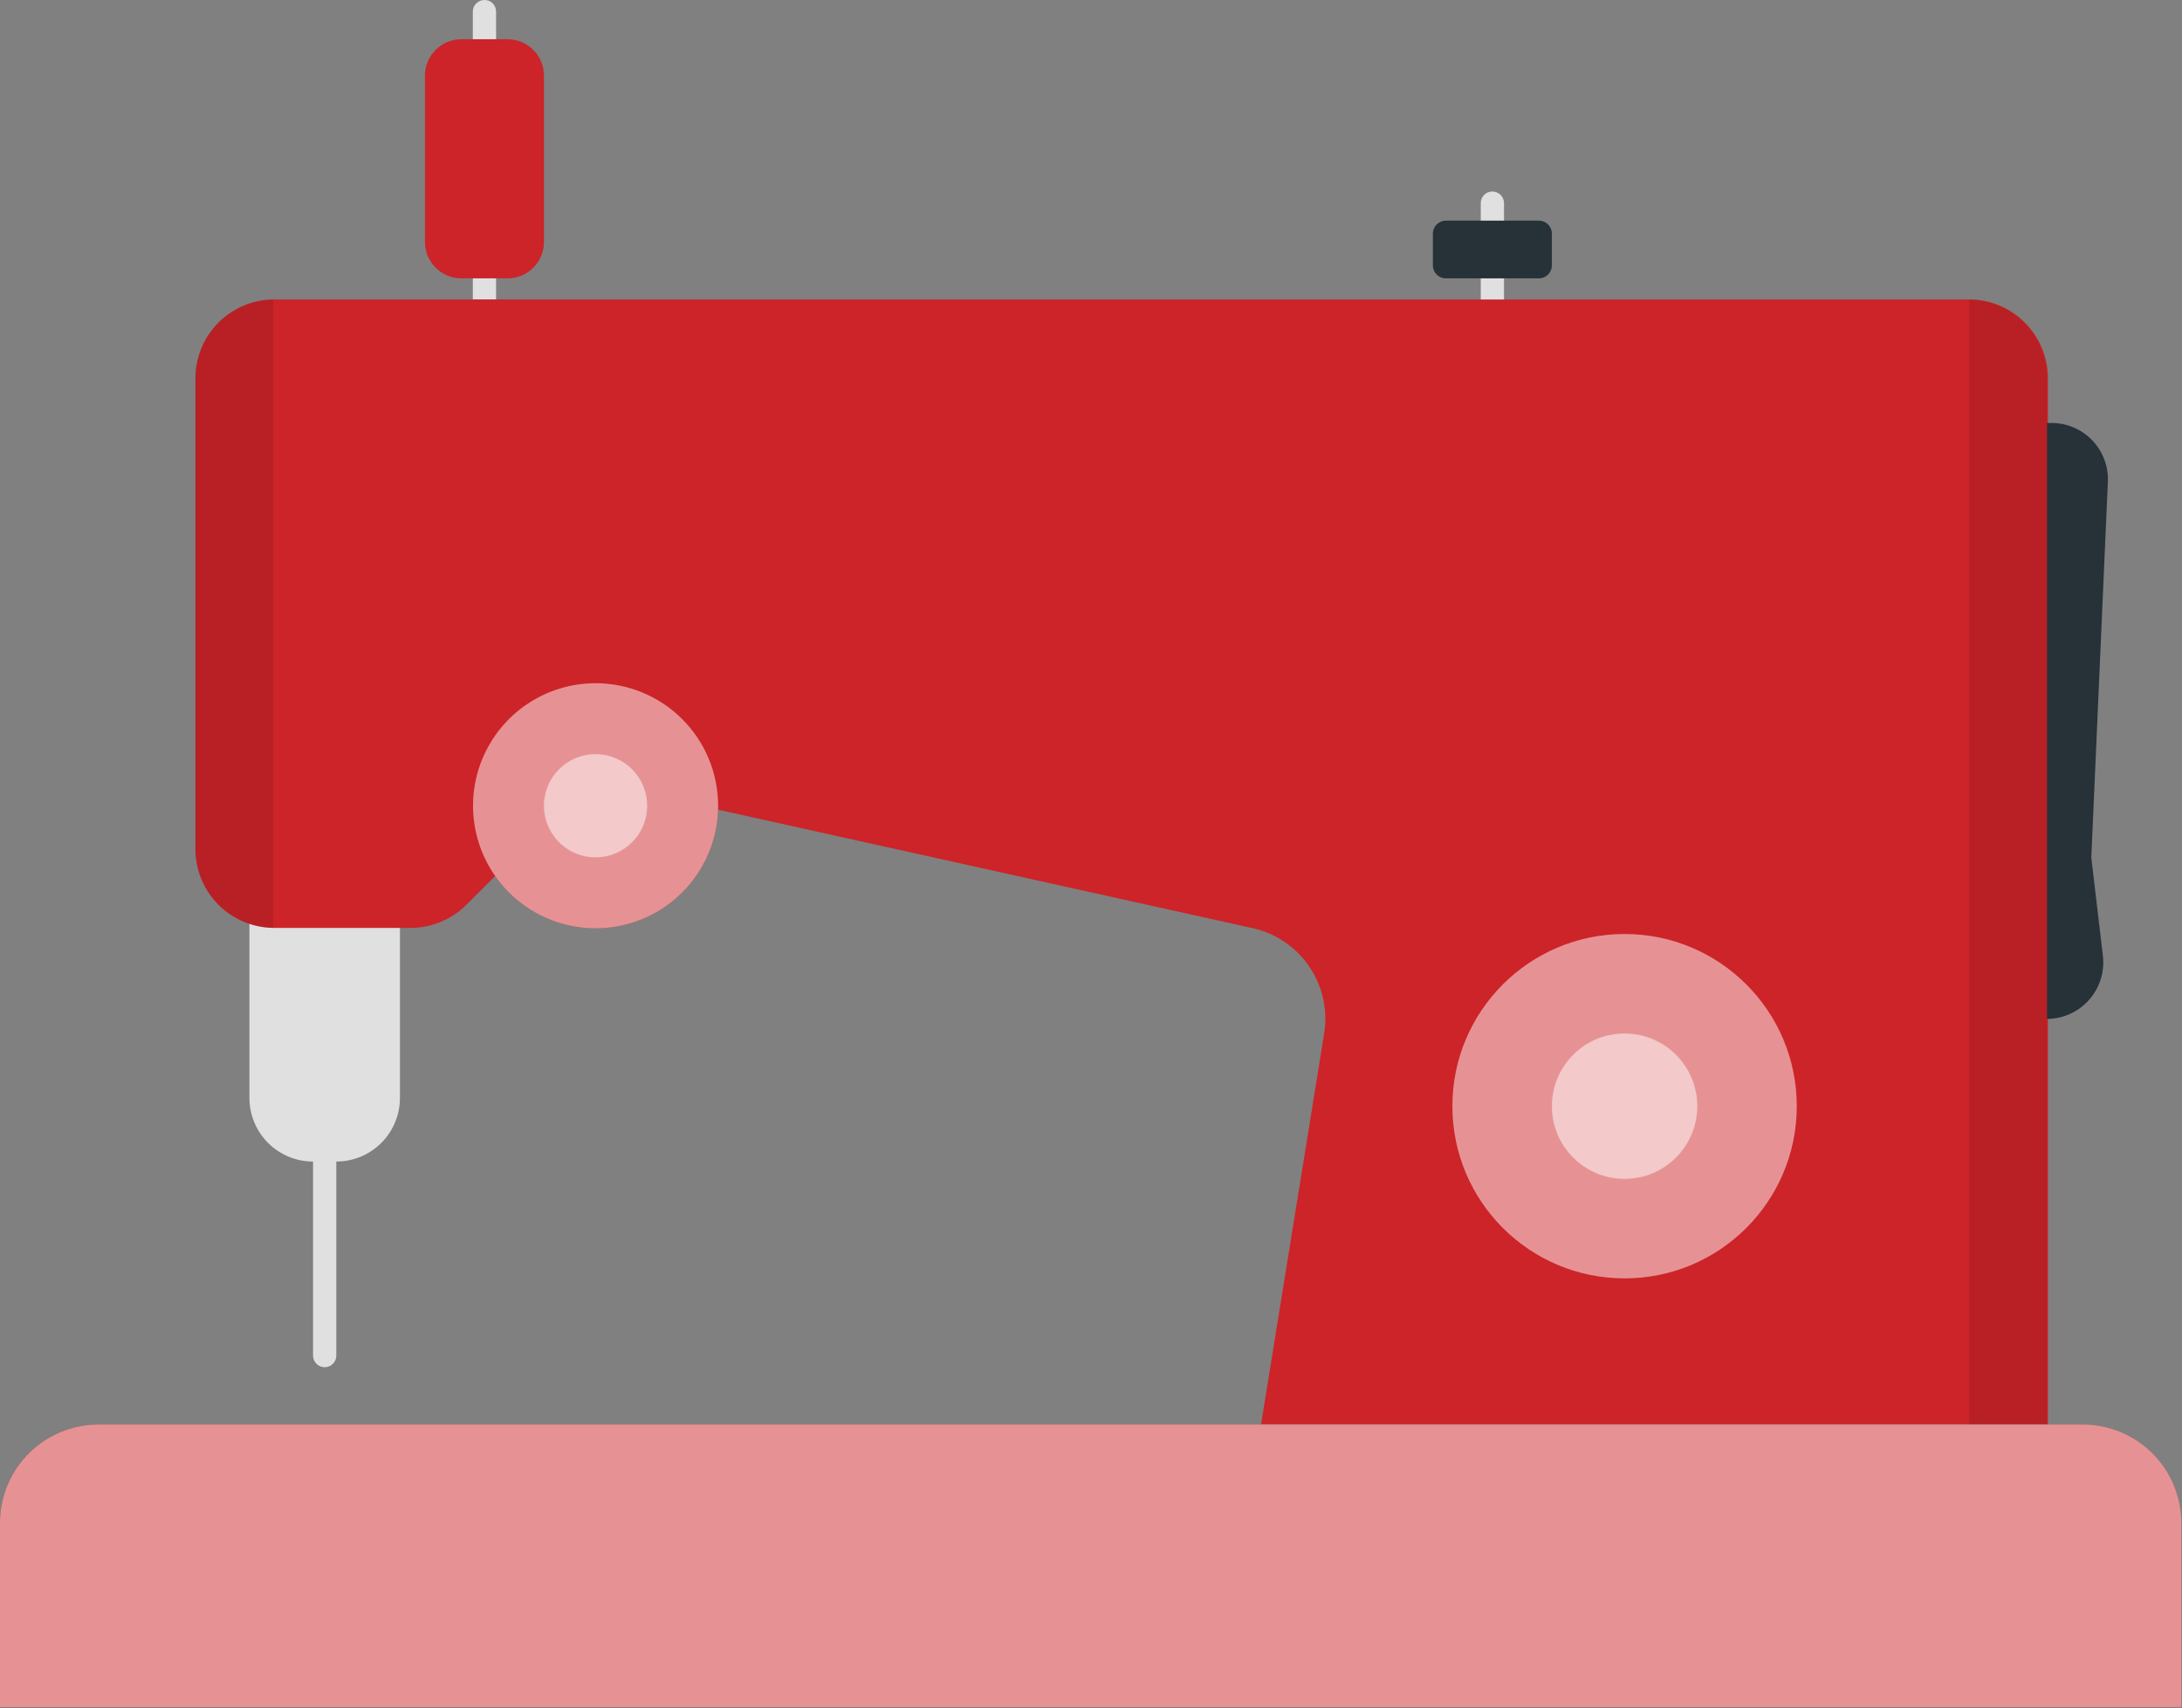 <svg width="2040" height="1597" viewBox="0 0 2040 1597" fill="none" xmlns="http://www.w3.org/2000/svg">
<rect x="0" y="0" width="2040" height="1597" fill="#808080" stroke="none"/>
<path d="M91.36 1331.9H1947.28C1971.71 1331.9 1995.13 1341.6 2012.41 1358.87C2029.68 1376.14 2039.38 1399.57 2039.38 1423.99V1596.03H0V1422.89C0.289 1398.78 10.018 1375.75 27.099 1358.74C44.181 1341.73 67.252 1332.09 91.36 1331.9Z" fill="#CC2429"/>
<path opacity="0.5" d="M91.36 1331.9H1947.28C1971.71 1331.9 1995.13 1341.6 2012.41 1358.87C2029.68 1376.14 2039.38 1399.57 2039.38 1423.99V1596.03H0V1422.89C0.289 1398.78 10.018 1375.75 27.099 1358.74C44.181 1341.73 67.252 1332.09 91.36 1331.9Z" fill="white"/>
<path d="M233.191 756.113H373.915V1026.51C373.915 1042.29 367.646 1057.42 356.489 1068.58C345.332 1079.73 330.199 1086 314.42 1086H292.686C276.907 1086 261.774 1079.73 250.617 1068.58C239.46 1057.42 233.191 1042.29 233.191 1026.51V756.113Z" fill="#E0E0E0"/>
<path d="M303.551 1278.3C300.669 1278.3 297.905 1277.15 295.867 1275.11C293.829 1273.08 292.684 1270.31 292.684 1267.43V1067.4H314.418V1267.43C314.418 1270.31 313.273 1273.08 311.235 1275.11C309.197 1277.15 306.433 1278.3 303.551 1278.3Z" fill="#E0E0E0"/>
<path d="M452.93 0.002C454.348 -0.023 455.757 0.235 457.075 0.761C458.392 1.287 459.592 2.07 460.603 3.065C461.615 4.059 462.418 5.245 462.967 6.553C463.515 7.862 463.797 9.266 463.797 10.684V279.974H442.062V10.684C442.111 7.834 443.277 5.117 445.31 3.119C447.343 1.121 450.079 0.001 452.93 0.002Z" fill="#E0E0E0"/>
<path d="M182.719 352.731V794.793C182.958 814.015 190.7 832.382 204.293 845.975C217.886 859.568 236.253 867.31 255.475 867.549H384.41C403.674 867.419 422.122 859.749 435.8 846.183L517.765 764.217C528.105 753.88 540.884 746.317 554.921 742.228C568.958 738.139 583.8 737.657 598.073 740.825L1170.91 867.733C1192.6 872.486 1211.64 885.372 1224.11 903.737C1236.58 922.103 1241.54 944.551 1237.96 966.461L1179.02 1331.53H1914.68V352.731C1914.44 333.509 1906.7 315.141 1893.11 301.548C1879.52 287.955 1861.15 280.213 1841.93 279.975H255.475C236.253 280.213 217.886 287.955 204.293 301.548C190.7 315.141 182.958 333.509 182.719 352.731Z" fill="#CC2429"/>
<path opacity="0.1" d="M1841.01 279.975V1331.9H1913.76V352.731C1913.53 333.509 1905.78 315.141 1892.19 301.548C1878.6 287.955 1860.23 280.213 1841.01 279.975Z" fill="black"/>
<path opacity="0.1" d="M182.719 352.731V794.793C182.958 814.015 190.7 832.382 204.293 845.975C217.886 859.568 236.253 867.31 255.475 867.549V279.975C236.253 280.213 217.886 287.955 204.293 301.548C190.7 315.141 182.958 333.509 182.719 352.731Z" fill="black"/>
<path opacity="0.5" d="M1518.85 1195.23C1607.76 1195.23 1679.84 1123.15 1679.84 1034.24C1679.84 945.333 1607.76 873.258 1518.85 873.258C1429.94 873.258 1357.87 945.333 1357.87 1034.24C1357.87 1123.15 1429.94 1195.23 1518.85 1195.23Z" fill="white"/>
<path opacity="0.5" d="M1518.85 1102.21C1556.39 1102.21 1586.82 1071.78 1586.82 1034.24C1586.82 996.705 1556.39 966.275 1518.85 966.275C1481.31 966.275 1450.88 996.705 1450.88 1034.24C1450.88 1071.78 1481.31 1102.21 1518.85 1102.21Z" fill="white"/>
<path d="M671.386 753.351C671.386 776.01 664.667 798.161 652.078 817.001C639.489 835.842 621.595 850.527 600.661 859.198C579.726 867.869 556.691 870.138 534.467 865.717C512.243 861.297 491.829 850.385 475.806 834.363C459.784 818.34 448.872 797.926 444.451 775.702C440.031 753.478 442.3 730.442 450.971 709.508C459.642 688.573 474.327 670.68 493.167 658.091C512.008 645.503 534.158 638.783 556.818 638.783C587.203 638.783 616.344 650.854 637.829 672.339C659.315 693.825 671.386 722.966 671.386 753.351Z" fill="#CC2429"/>
<path opacity="0.5" d="M671.386 753.351C671.386 776.01 664.667 798.161 652.078 817.001C639.489 835.842 621.595 850.527 600.661 859.198C579.726 867.869 556.691 870.138 534.467 865.717C512.243 861.297 491.829 850.385 475.806 834.363C459.784 818.34 448.872 797.926 444.451 775.702C440.031 753.478 442.3 730.442 450.971 709.508C459.642 688.573 474.327 670.68 493.167 658.091C512.008 645.503 534.158 638.783 556.818 638.783C587.203 638.783 616.344 650.854 637.829 672.339C659.315 693.825 671.386 722.966 671.386 753.351Z" fill="white"/>
<path opacity="0.5" d="M605.072 753.348C605.072 762.893 602.242 772.223 596.939 780.159C591.636 788.095 584.099 794.281 575.281 797.933C566.463 801.586 556.76 802.541 547.398 800.679C538.037 798.817 529.438 794.221 522.689 787.472C515.94 780.723 511.344 772.124 509.482 762.763C507.62 753.402 508.576 743.699 512.228 734.881C515.881 726.063 522.066 718.525 530.002 713.223C537.938 707.92 547.269 705.09 556.813 705.09C563.151 705.09 569.426 706.338 575.281 708.763C581.136 711.188 586.456 714.743 590.937 719.224C595.418 723.706 598.973 729.026 601.398 734.881C603.823 740.736 605.072 747.011 605.072 753.348Z" fill="white"/>
<path d="M1913.76 952.646V395.463H1918C1925.14 395.454 1932.21 396.897 1938.77 399.705C1945.34 402.512 1951.26 406.624 1956.19 411.793C1961.12 416.961 1964.94 423.076 1967.43 429.768C1969.92 436.46 1971.03 443.589 1970.68 450.721L1955.21 801.792L1966.07 893.888C1966.9 901.263 1966.17 908.729 1963.92 915.8C1961.67 922.872 1957.96 929.391 1953.02 934.934C1948.09 940.476 1942.04 944.918 1935.28 947.969C1928.51 951.021 1921.18 952.614 1913.76 952.646Z" fill="#263238"/>
<path d="M474.481 36.658H431.38C412.561 36.658 397.305 51.914 397.305 70.734V226.193C397.305 245.012 412.561 260.268 431.38 260.268H474.481C493.301 260.268 508.557 245.012 508.557 226.193V70.734C508.557 51.914 493.301 36.658 474.481 36.658Z" fill="#CC2429"/>
<path d="M1395.26 179.037C1398.14 179.037 1400.9 180.182 1402.94 182.22C1404.98 184.258 1406.13 187.022 1406.13 189.904V279.975H1384.39V189.904C1384.39 187.022 1385.54 184.258 1387.57 182.22C1389.61 180.182 1392.38 179.037 1395.26 179.037Z" fill="#E0E0E0"/>
<path d="M1438.73 206.295H1351.79C1345.08 206.295 1339.63 211.738 1339.63 218.452V248.107C1339.63 254.821 1345.08 260.263 1351.79 260.263H1438.73C1445.44 260.263 1450.89 254.821 1450.89 248.107V218.452C1450.89 211.738 1445.44 206.295 1438.73 206.295Z" fill="#263238"/>
</svg>
